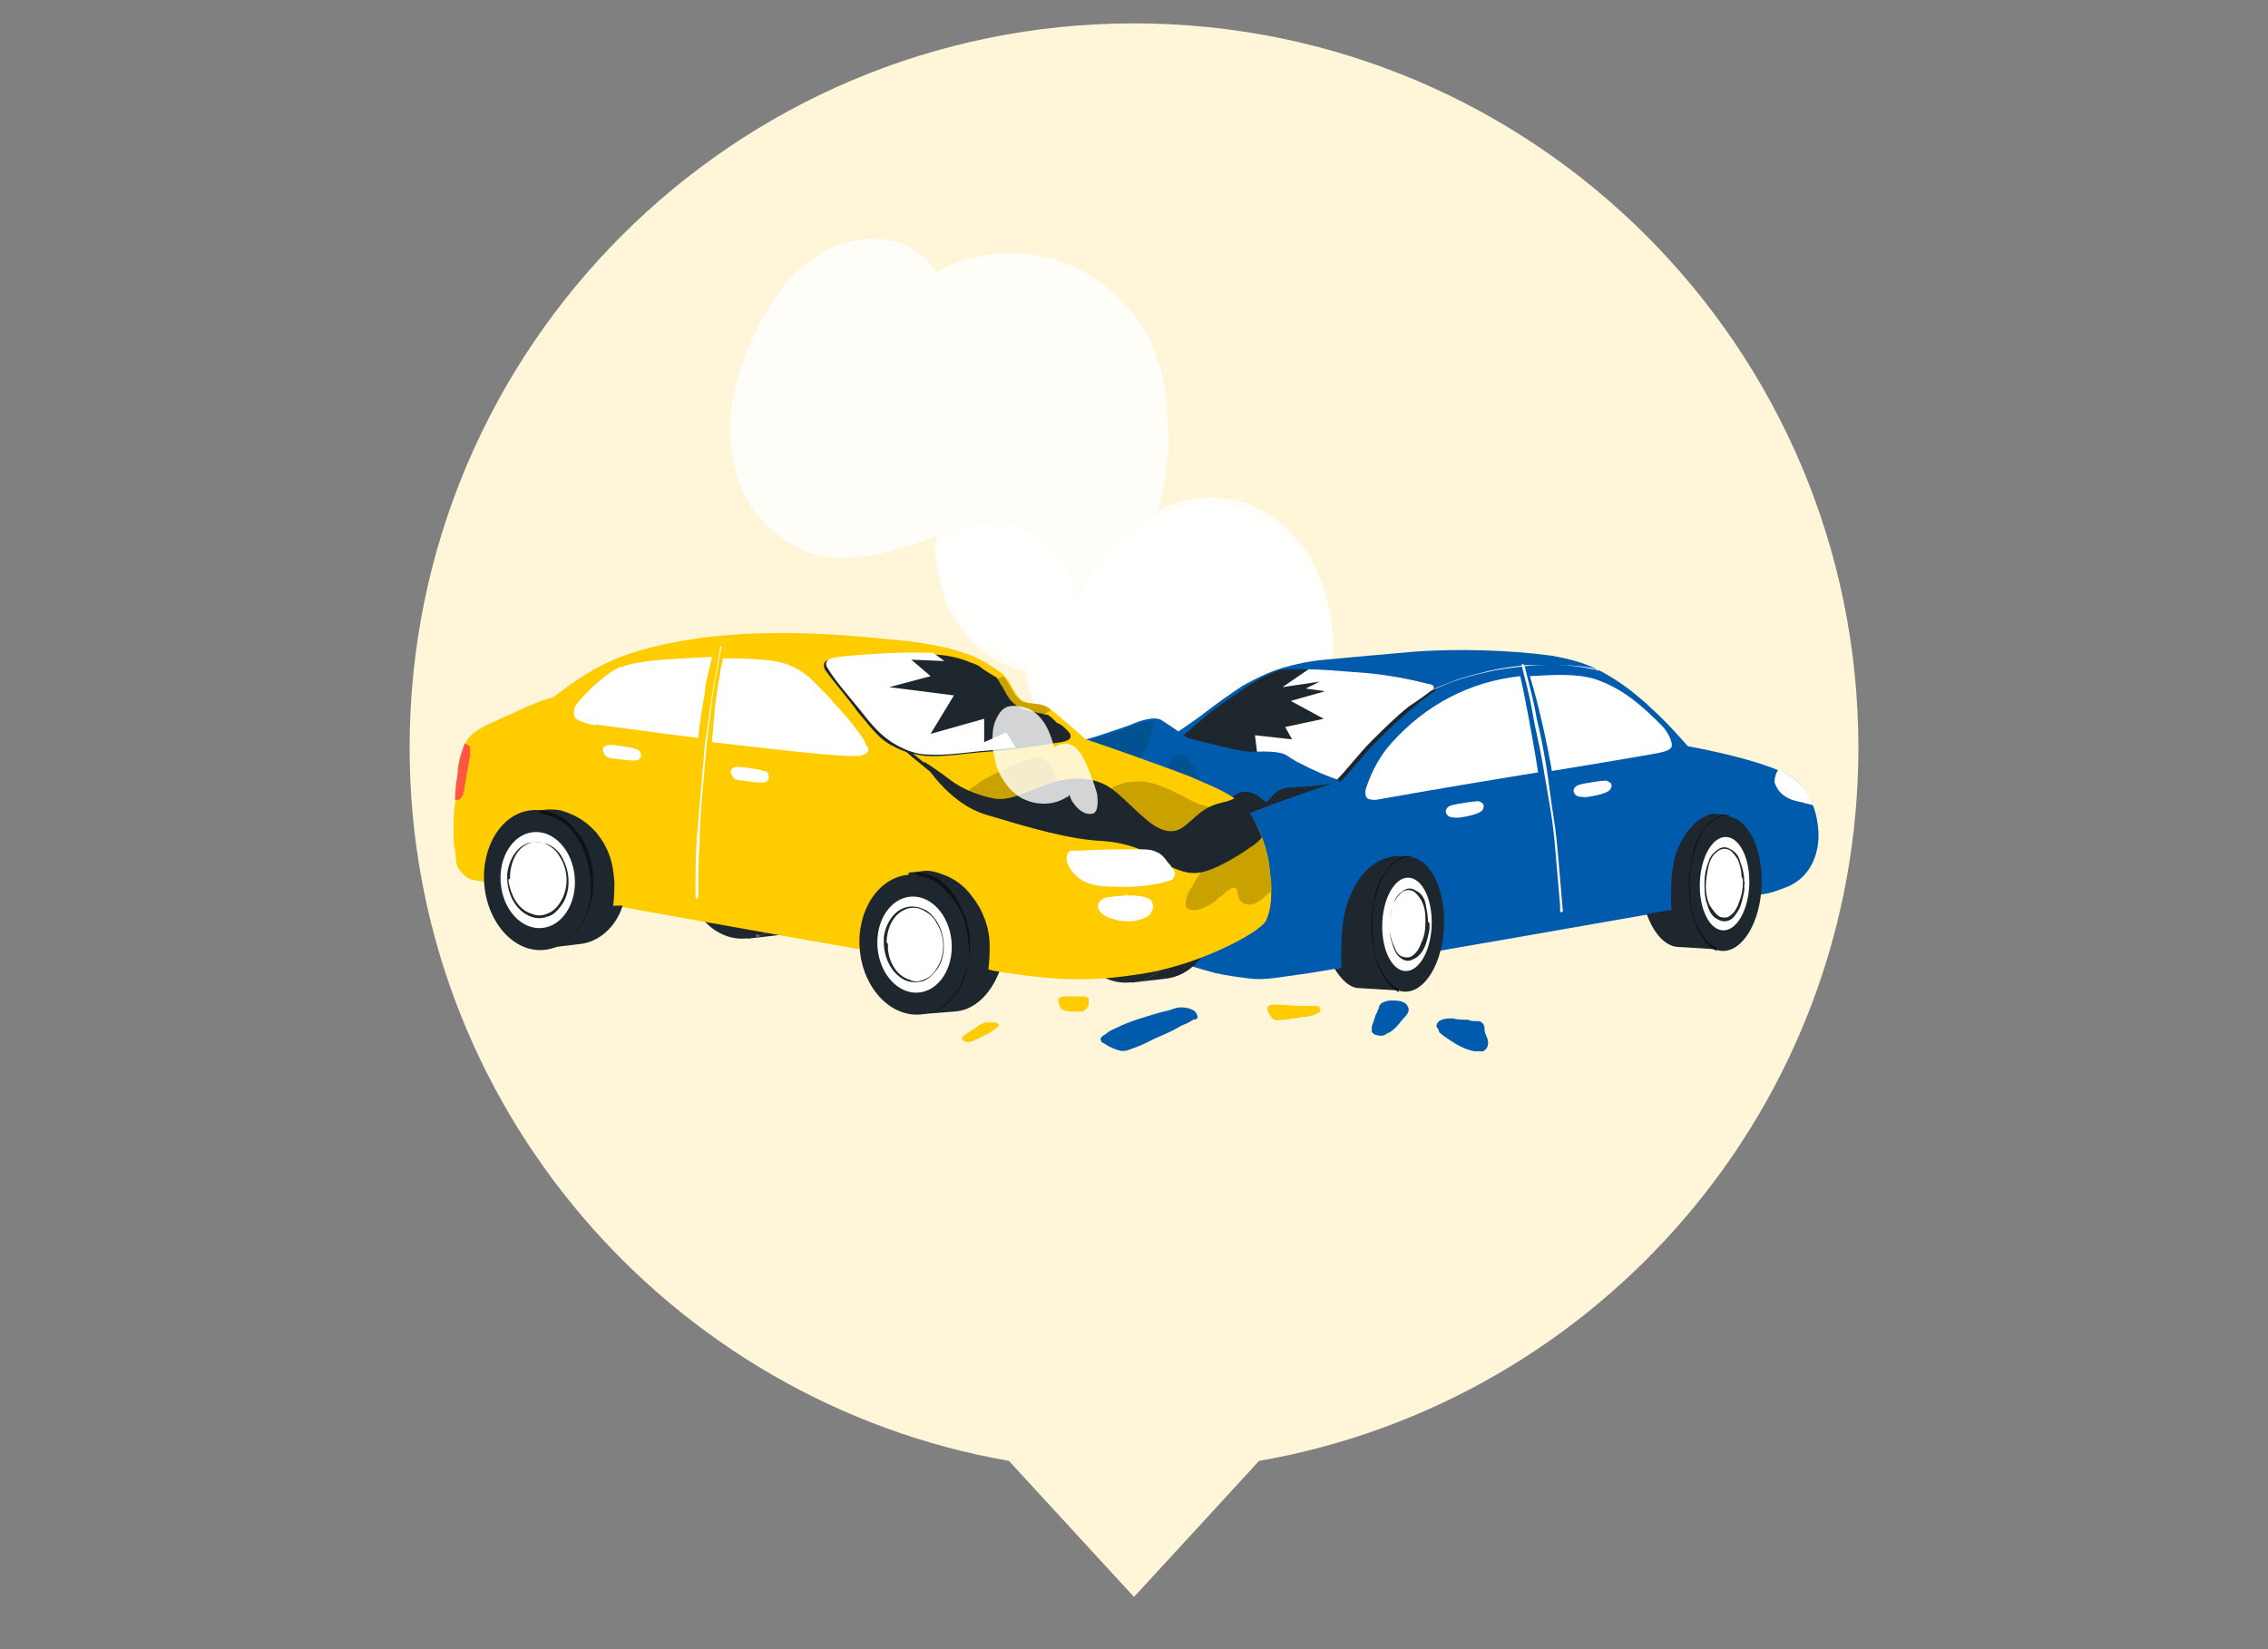 <?xml version="1.0" encoding="utf-8"?>
<!-- Generator: Adobe Illustrator 27.8.1, SVG Export Plug-In . SVG Version: 6.00 Build 0)  -->
<svg version="1.1" id="a" xmlns="http://www.w3.org/2000/svg" xmlns:xlink="http://www.w3.org/1999/xlink" x="0px" y="0px"
	 viewBox="0 0 165 120" style="enable-background:new 0 0 165 120;" xml:space="preserve">
<rect x="0" y="0" width="165" height="120" fill="#808080" stroke="none"/>
<style type="text/css">
	.st0{fill:#FFF5D9;}
	.st1{opacity:0.8;fill:#FFFFFF;enable-background:new    ;}
	.st2{fill:#005BAC;}
	.st3{fill:#005391;}
	.st4{fill:#FFFFFF;}
	.st5{fill:#1E272E;}
	.st6{fill:#111111;}
	.st7{fill:#6A687D;}
	.st8{fill:#FFCC00;}
	.st9{fill:#C9A200;}
	.st10{fill:#FF5842;}
</style>
<g>
	<path class="st0" d="M135.2,54.4c0-29.1-23.6-52.7-52.7-52.7S29.8,25.3,29.8,54.4c0,26,18.9,47.6,43.6,51.9l9.1,9.9l9.1-9.9
		C116.3,102,135.2,80.5,135.2,54.4z"/>
	<g>
		<g>
			<path class="st1" d="M86.9,55.2c0.9,0,1.9,0.1,2.8,0.2c0.4,0.1,0.8,0.2,1.2,0.3c1.9-0.8,3.8-1.7,5.4-3c0.1-0.5,0.1-1,0.2-1.5
				c0-0.2,0-0.5,0.1-0.7c0.2-1.2,0.4-2.4,0.4-3.6c0-1.1-0.2-2.2-0.4-3.2c-0.3-1-0.7-2-1.2-3c-0.5-0.9-1.2-1.8-2-2.5
				c-0.7-0.6-1.6-1.1-2.5-1.5c-0.9-0.3-1.8-0.5-2.8-0.5c-0.9,0-1.8,0.1-2.7,0.5c-0.4,0.1-0.8,0.3-1.1,0.5c0.3-1.7,0.7-3.7,0.7-4.7
				c0-2.7-0.2-5.5-1.4-7.9c-1.1-2-2.7-3.7-4.7-4.8c-2-1.1-4.4-1.6-6.7-1.3c-1.4,0.2-2.8,0.6-4.1,1.3c-0.3-0.5-0.8-1-1.3-1.4
				c-1.3-1-3-1.2-4.6-0.9c-0.1,0-0.2,0-0.3,0.1c-0.2,0-0.4,0.1-0.6,0.1c-0.1,0-0.2,0.1-0.3,0.1c-1.2,0.5-2.3,1.3-3.3,2.2
				c-1.2,1.3-2.2,2.9-2.9,4.5c-0.8,1.7-1.4,3.5-1.6,5.4c-0.2,1.8,0,3.6,0.6,5.3c0.6,1.5,1.5,2.8,2.8,3.7c1.2,1,2.7,1.6,4.2,1.7
				c0.5,0,1,0,1.5-0.1c0.9,0,1.9-0.2,2.8-0.5c1-0.3,2.1-0.6,3-1c0,1.2,0.2,2.3,0.5,3.5c0.3,1,0.7,1.9,1.3,2.7
				c0.6,0.8,1.2,1.5,2.1,2.1c0.8,0.5,1.7,0.9,2.6,1.1c0,0,0,0,0.1,0c0.1,0.5,0.2,1,0.3,1.5c0.4,1.4,1.2,2.7,2.5,3.5
				C80.3,55.6,83.8,55.2,86.9,55.2L86.9,55.2z"/>
			<path class="st1" d="M96.6,50.6c0,0.2,0,0.5-0.1,0.7c-0.1,0.5-0.1,1-0.2,1.5c-1.7,1.3-3.5,2.1-5.4,3c-0.4-0.1-0.8-0.2-1.2-0.3
				c-0.9-0.2-1.9-0.2-2.8-0.2c-3.2,0-6.7,0.4-9.5-1.5c-1.2-0.8-2.1-2.1-2.5-3.5c-0.2-0.5-0.3-1-0.3-1.5c0,0,0,0-0.1,0
				c-0.9-0.2-1.8-0.6-2.6-1.1c-0.8-0.6-1.5-1.3-2.1-2.1c-0.6-0.8-1-1.8-1.3-2.7c-0.3-1.1-0.5-2.3-0.5-3.4c0,0,0,0,0,0
				c1.7-1.4,4.7-2,6.5-1c2,1,3.4,3,3.9,5.2c1-2.7,3.2-5,5.9-6.1c0.3-0.2,0.7-0.4,1.1-0.5c0.9-0.3,1.8-0.5,2.7-0.5
				c0.9,0,1.9,0.2,2.8,0.5c0.9,0.3,1.7,0.8,2.5,1.5c0.8,0.7,1.5,1.5,2,2.5c0.5,0.9,0.9,1.9,1.2,3c0.3,1,0.4,2.1,0.4,3.2
				C96.9,48.2,96.8,49.4,96.6,50.6L96.6,50.6z"/>
			<path class="st2" d="M132.3,60.8c0-0.6-0.1-2.6-1.6-4c-1.6-1.4-7.9-2.5-7.9-2.5c-0.9-1-1.6-1.8-2.6-2.7c-0.5-0.5-1-0.9-1.5-1.3
				c-0.5-0.4-1.1-0.8-1.6-1.1c-1.5-0.9-2.6-1.2-4.3-1.5c-3-0.4-6.6-0.5-9.7-0.3c-1.2,0.1-2.3,0.2-3.4,0.3c-1.1,0.1-2.2,0.2-3.3,0.3
				c-1.1,0.1-2.1,0.3-3.1,0.6c-1,0.3-2,0.8-2.9,1.3c-0.9,0.6-1.9,1.3-2.8,2c-0.9,0.7-1.9,1.3-2.8,2c-0.5,0.1-1,0.1-1.6,0.2
				c-0.9,0.1-1.7,0.3-2.6,0.4c-1.6,0.3-2.5,0.4-4,0.8c-0.4,0.1-0.8,0.3-1.1,0.7c-0.7,0.9-1.2,2.2-1.3,3.2c-0.2,2-0.3,4.6,0.5,6.5
				c0.1,0.3,0.3,0.7,0.6,0.9c0.3,0.2,0.6,0.4,0.9,0.6c0.2,0.1,11.4,3.4,12.2,3.6c0.9,0.2,1.7,0.3,2.5,0.4c0.8,0.1,1.6,0,2.3-0.1
				c0.7-0.1,1.4-0.2,2.1-0.3c0.8-0.1,31.8-5.5,32.7-5.7c0.9-0.1,1.3-0.3,2.1-0.6C131.9,63.7,132.3,61.9,132.3,60.8L132.3,60.8z"/>
			<path class="st3" d="M88,66.2c0.1,0,0.1,0,0.2,0c0.1,0,0.1,0,0.2,0c0.2,0,0.3,0,0.4,0c0.1-0.1,0.3-0.1,0.4-0.2
				c0.2-0.2,0.3-0.5,0.3-0.8c0-0.3-0.2-0.7-0.3-1c-0.4-0.5-1-0.9-1.7-1.1c-0.7-0.2-1.5-0.1-2.3,0.1c-0.3,0.1-0.7,0.2-1,0.3
				c-0.3,0.1-0.6,0.3-0.8,0.5c-0.2,0.2-0.4,0.5-0.4,0.9c-0.1,0.4,0,0.7,0.1,1.1c0,0.1,0.1,0.2,0.1,0.3c-0.1-0.1-0.2-0.1-0.2-0.1
				c0,0-0.1,0,0,0c0.1,0.1,0.2,0.1,0.3,0.2c0,0.1,0,0.1,0.1,0.2c0,0,0.1,0,0.1,0c0,0,0-0.1,0-0.1c0.6,0.4,1.2,0.8,1.8,1.1
				c0.6,0.4,1.3,0.8,1.9,1c0.3,0.1,0.7,0.2,1.1,0.2c0.2,0,0.4,0,0.5,0c0.2-0.1,0.2-0.2,0.3-0.3c0.1-0.3,0-0.7-0.2-1
				c-0.2-0.3-0.4-0.6-0.7-0.9c-0.1-0.1-0.1-0.1-0.1-0.2C87.9,66.3,88,66.2,88,66.2L88,66.2z"/>
			<path class="st4" d="M116.8,56.8c-0.3,0-1.6,0.2-1.9,0.3c-0.4,0.1-0.6,0.5-0.2,0.8c0.2,0.1,0.5,0.1,0.7,0.1
				c0.8-0.1,1.5-0.3,1.7-0.5c0.1-0.1,0.2-0.3,0.1-0.5C117.1,56.9,116.9,56.8,116.8,56.8z"/>
			<path class="st4" d="M107.5,58.3c-0.3,0-1.6,0.2-1.9,0.3c-0.4,0.1-0.6,0.5-0.2,0.8c0.2,0.1,0.5,0.1,0.7,0.1
				c0.8-0.1,1.5-0.3,1.7-0.5c0.1-0.1,0.2-0.3,0.1-0.5C107.8,58.4,107.7,58.3,107.5,58.3z"/>
			<path class="st2" d="M102.4,73.2c-0.2-0.4-0.8-0.4-1.2-0.4c-0.3,0-0.5,0.1-0.7,0.2c-0.1,0.1-0.2,0.2-0.2,0.4
				c-0.1,0.1-0.1,0.3-0.2,0.4c-0.1,0.3-0.2,0.6-0.3,0.9c0,0.1,0,0.3,0,0.4c0.1,0.1,0.2,0.2,0.3,0.2c0.3,0.1,0.6,0.1,0.8-0.1
				c0.3-0.1,0.5-0.3,0.7-0.5c0.2-0.2,0.4-0.5,0.6-0.7C102.4,73.8,102.6,73.5,102.4,73.2L102.4,73.2z"/>
			<path class="st2" d="M108.1,75.3c-0.1-0.2-0.1-0.4-0.1-0.5c0-0.2-0.1-0.3-0.2-0.4c-0.1-0.1-0.2-0.1-0.4-0.1c-0.2,0-0.4,0-0.6-0.1
				c-0.4,0-0.8,0-1.1-0.1c-0.3,0-0.7,0-1,0.2c-0.1,0.1-0.2,0.2-0.2,0.4c0.1,0.1,0.2,0.3,0.2,0.4c0.2,0.2,0.5,0.4,0.8,0.6
				c0.6,0.4,1.2,0.7,1.8,0.8c0.1,0,0.2,0,0.3,0c0.1,0,0.2,0,0.3,0C108.4,76.2,108.3,75.7,108.1,75.3L108.1,75.3z"/>
			<path class="st2" d="M87.1,73.9c-0.1-0.5-0.8-0.6-1.2-0.6c-0.3,0-0.5,0.1-0.8,0.2c-0.3,0.1-0.5,0.1-0.8,0.2
				c-1,0.3-2.1,0.6-3.1,1.1c-0.2,0.1-0.5,0.2-0.7,0.4c-0.1,0.1-0.2,0.1-0.3,0.2s-0.2,0.2-0.1,0.3c0,0.1,0.1,0.2,0.2,0.2
				c0.1,0.1,0.2,0.1,0.3,0.2c0.2,0.1,0.4,0.2,0.7,0.3c0.3,0.1,0.5,0.1,0.8,0c0.3-0.1,0.5-0.2,0.8-0.3c0.5-0.2,1-0.5,1.5-0.7
				c0.5-0.2,1.1-0.5,1.6-0.8c0.3-0.1,0.5-0.2,0.8-0.4C87,74.2,87.2,74.1,87.1,73.9z"/>
			<path class="st4" d="M130.7,56.8c-0.3-0.3-0.8-0.5-1.3-0.8c-0.2,0.2-0.3,0.6-0.3,0.9c0.1,0.4,0.4,0.8,0.7,1
				c0.4,0.3,0.9,0.4,1.4,0.5c0.2,0.1,0.5,0.1,0.7,0.2C131.7,58,131.3,57.3,130.7,56.8L130.7,56.8z"/>
			<g>
				<path class="st5" d="M125.8,59.3l-0.5,9.8l-3.3-0.2c-0.9-0.1-1.7-1-2.2-2.4l1.8-0.3c0,0-0.2-2.7,0.4-4.3
					c0.6-1.4,1.4-2.4,2.6-2.7C124.6,59.2,125.8,59.3,125.8,59.3z"/>
				
					<ellipse transform="matrix(3.350402e-02 -0.999 0.999 3.350402e-02 57.124 187.522)" class="st5" cx="125.5" cy="64.2" rx="4.9" ry="2.7"/>
				<path class="st6" d="M124.8,68.9c-0.6-0.2-0.9-0.8-1.2-1.3c-0.4-0.7-0.6-1.5-0.6-2.3c-0.1-0.9-0.1-1.8,0.1-2.7
					c0.2-0.8,0.4-1.5,0.8-2.1c0.3-0.5,0.8-0.9,1.3-1.1c0.1,0,0.1,0,0.2,0c0.1,0,0.1-0.2,0-0.1c-0.6,0.1-1.1,0.5-1.4,1
					c-0.5,0.6-0.8,1.3-0.9,2.1c-0.2,0.9-0.3,1.8-0.2,2.7c0.1,0.9,0.2,1.7,0.6,2.5c0.3,0.6,0.7,1.2,1.2,1.5c0.1,0,0.1,0.1,0.2,0.1
					C124.8,69.1,124.9,69,124.8,68.9L124.8,68.9L124.8,68.9z"/>
				
					<ellipse transform="matrix(3.350445e-02 -0.999 0.999 3.350445e-02 57.123 187.522)" class="st4" cx="125.5" cy="64.2" rx="3.4" ry="1.8"/>
				<path class="st5" d="M126.8,64.2c0,0.5-0.1,1-0.3,1.5c-0.1,0.3-0.3,0.7-0.6,0.9c-0.2,0.2-0.5,0.2-0.8,0.1
					c-0.3-0.2-0.5-0.5-0.7-0.8c-0.2-0.4-0.3-0.9-0.3-1.4c0-0.5,0.1-1,0.2-1.5c0.1-0.4,0.3-0.8,0.6-1c0.2-0.2,0.5-0.3,0.8-0.2
					c0.3,0.1,0.5,0.4,0.7,0.7c0.2,0.4,0.3,0.9,0.3,1.3C126.8,63.9,126.8,64.1,126.8,64.2c0,0.1,0.1,0.1,0.1,0c0-0.5-0.1-1-0.3-1.5
					c-0.1-0.4-0.3-0.7-0.7-0.9c-0.3-0.2-0.6-0.2-0.9,0c-0.3,0.2-0.6,0.5-0.7,0.9c-0.2,0.5-0.3,1-0.3,1.5c0,0.5,0,1.1,0.2,1.6
					c0.1,0.4,0.3,0.8,0.6,1c0.3,0.2,0.6,0.3,0.9,0.2c0.4-0.1,0.6-0.5,0.8-0.8c0.2-0.4,0.3-0.9,0.4-1.4c0-0.1,0-0.3,0-0.4
					C127,64.1,126.8,64.1,126.8,64.2L126.8,64.2z"/>
			</g>
			<g>
				<path class="st5" d="M102.7,62.3l-0.5,9.8l-3.3-0.2c-0.7,0-1.3-0.6-1.8-1.4l0.5-0.1c0,0-0.2-3.1,0.5-4.9
					c0.6-1.6,1.6-2.9,3.3-3.2L102.7,62.3z"/>
				
					<ellipse transform="matrix(3.350402e-02 -0.999 0.999 3.350402e-02 31.796 167.306)" class="st5" cx="102.4" cy="67.2" rx="4.9" ry="2.7"/>
				<path class="st6" d="M101.7,71.9c-0.6-0.2-0.9-0.8-1.2-1.3c-0.4-0.7-0.6-1.5-0.6-2.3c-0.1-0.9-0.1-1.8,0.1-2.7
					c0.2-0.8,0.4-1.5,0.8-2.1c0.3-0.5,0.8-0.9,1.3-1.1c0.1,0,0.1,0,0.2,0c0.1,0,0.1-0.2,0-0.1c-0.6,0.1-1.1,0.5-1.4,1
					c-0.5,0.6-0.8,1.3-0.9,2.1c-0.2,0.9-0.3,1.8-0.2,2.7c0.1,0.9,0.2,1.7,0.6,2.5c0.3,0.6,0.7,1.2,1.2,1.5c0.1,0,0.1,0.1,0.2,0.1
					C101.7,72.1,101.8,72,101.7,71.9L101.7,71.9L101.7,71.9z"/>
				
					<ellipse transform="matrix(3.350402e-02 -0.999 0.999 3.350402e-02 31.796 167.306)" class="st4" cx="102.4" cy="67.2" rx="3.4" ry="1.8"/>
				<path class="st5" d="M103.7,67.2c0,0.5-0.1,1-0.3,1.4c-0.1,0.3-0.3,0.7-0.6,0.9c-0.2,0.2-0.5,0.2-0.8,0.1
					c-0.3-0.1-0.5-0.5-0.6-0.8c-0.2-0.4-0.3-0.9-0.3-1.3c0-0.5,0-1,0.2-1.5c0.1-0.4,0.3-0.7,0.6-1c0.2-0.2,0.5-0.3,0.8-0.2
					c0.3,0.1,0.5,0.4,0.7,0.7c0.2,0.4,0.3,0.8,0.3,1.3C103.7,66.9,103.7,67,103.7,67.2c0,0.1,0.2,0.1,0.2,0c0-0.5-0.1-1-0.2-1.5
					c-0.1-0.4-0.3-0.7-0.7-0.9c-0.3-0.2-0.6-0.2-0.9,0c-0.3,0.2-0.6,0.5-0.7,0.9c-0.2,0.5-0.3,1-0.3,1.5c0,0.5,0,1,0.2,1.5
					c0.1,0.4,0.3,0.8,0.6,1c0.2,0.2,0.6,0.3,0.9,0.1c0.3-0.1,0.6-0.4,0.8-0.8c0.2-0.4,0.3-0.9,0.4-1.4c0-0.1,0-0.3,0-0.4
					C103.9,67,103.7,67,103.7,67.2L103.7,67.2z"/>
			</g>
			<path class="st5" d="M104,49.8c-0.2-0.1-2.3-0.7-5.6-0.9c-3.2-0.2-5-0.3-5.4-0.1c0,0-1.3,0.4-2.9,1.6c-0.9,0.6-1.8,1.2-2.6,1.9
				c-0.5,0.4-0.9,0.8-1.4,1.2c-0.1,0.1,0,0.2,0.1,0.1c0.2,0.2,0.2,0.3,0.5,0.4c0.3,0.1,0.9,0.2,1.3,0.2c0.4,0.1,0.8,0.2,1.2,0.3
				c0.4,0.1,0.8,0.3,1.2,0.3c0.8,0.2,1.4,0.4,2.3,0.5c0.4,0,0.8,0.1,1.1,0.3c0.4,0.2,0.7,0.4,1,0.6c0.3,0.2,0.7,0.3,1.1,0.3l0,0
				c0.6,0,1,0.3,1.6,0.4c0.8-0.8,1.7-2,2.5-2.8c0.9-0.9,1.8-1.8,2.8-2.6c0.6-0.5,1.1-0.9,1.7-1.3c0,0,0,0,0,0c0,0,0,0,0,0
				C104.4,49.9,104.1,49.9,104,49.8L104,49.8z"/>
			<path class="st4" d="M104.3,50.1C104.3,50.1,104.3,50.1,104.3,50.1C104.3,50.1,104.3,50.1,104.3,50.1c-0.6,0.5-1.2,0.9-1.8,1.3
				c-1,0.8-1.9,1.7-2.8,2.6c-0.8,0.8-1.7,2-2.5,2.8c-0.6-0.1-1-0.4-1.6-0.4l0,0c-0.4,0-0.7-0.1-1.1-0.3c-0.3-0.2-0.7-0.4-1-0.6
				c-0.4-0.1-0.8-0.2-1.1-0.3c-0.3,0-0.6-0.1-0.9-0.1l-0.2-1.6l2.7,0.3l-0.5-0.9l2.8-0.6L93.9,51l2.5-0.7l-1.4-0.2l1-0.5L93.3,50
				l1.9-1.3c0.8,0,1.9,0.1,3.3,0.2c3.3,0.2,5.4,0.9,5.6,0.9C104.1,49.8,104.4,49.9,104.3,50.1L104.3,50.1z"/>
			<path class="st5" d="M93,55.6c-0.7-0.1-1.4-0.2-2.2-0.4c-0.8-0.2-1.5-0.3-2.2-0.5c-0.8-0.2-1.5-0.3-2.3-0.3
				c-0.8,0-1.6-0.1-2.4-0.1c-1.4,0-2.9,0.2-4.2,0.7c-0.7,0.2-1.3,0.5-1.9,0.8c-0.8,0.4-1.4,0.7-1.7,1.7c-0.3,1.2-0.5,2.3-0.3,3.5
				c0.1,0.5,0.2,1.1,0.6,1.5c0.5,0.5,7.5,2,9.5,2.5c0.6,0.1,1.3,0.2,1.7-0.2c0.2-0.2,0.3-0.6,0.4-0.9c0.3-1,0.7-2,1.1-2.9
				c0.4-0.3,1.1-1.4,1.8-1.8c0.7-0.4,6.6-2.4,6.6-2.4S94.4,55.9,93,55.6L93,55.6z"/>
			<path class="st2" d="M97.5,56.8c0,0-0.7,0.4-3.6,0.5c-1.3,0-1.6,1.3-1.9,1c-2.1-1.9-2.7,0.7-3.7,0.8c-1.3,0-4.3-3.5-5.7-4
				s-4,1.4-4.7,1.3c-0.7-0.1,0.6-2.5,1.1-2.6s2.2-0.7,3.1-1c0.9-0.4,1.9-0.7,2.4-0.4c0.5,0.3,1.9,1.3,1.9,1.3s3.8,1,4.5,1
				s1.9-0.1,2.6,0.2c0.2,0.1,0.7,0.5,1.2,0.7C96,56.3,97.5,56.8,97.5,56.8L97.5,56.8z"/>
			<path class="st3" d="M82.2,52.9c-0.9,0.4-2.6,0.9-3.1,1c-0.5,0.1-1.8,2.5-1.1,2.6c0.7,0.1,3.4-1.8,4.7-1.3c0.1,0,0.1,0.1,0.2,0.1
				c0,0,0,0,0,0c0.4-0.6,0.7-1.3,0.9-2c0.1-0.3,0.2-0.6,0.2-0.8C83.5,52.4,82.9,52.7,82.2,52.9L82.2,52.9z"/>
			<path class="st3" d="M88,58.9c-0.1-0.2-0.1-0.5-0.2-0.7c-0.2-0.5-0.3-1-0.5-1.5c-0.2-0.4-0.4-0.9-0.7-1.3
				c-0.1-0.1-0.2-0.2-0.2-0.3c-0.1-0.1-0.2-0.2-0.3-0.2c-0.2-0.1-0.4,0-0.6,0.1c-0.2,0.1-0.3,0.3-0.4,0.5c-0.1,0.2-0.2,0.5-0.2,0.7
				c0,0.2-0.1,0.4-0.1,0.5c1.1,1,2.3,2,3.2,2.3C88,59,88,59,88,58.9L88,58.9z"/>
			<path class="st4" d="M91.3,61c0-0.4-0.1-0.9-0.3-1.2c-0.1-0.1-0.2-0.2-0.3-0.3c-0.6-0.2-1.1,0.5-1.4,0.9
				c-0.5,0.8-0.9,1.6-1.2,2.4c-0.3,0.7-0.8,1.7-0.5,2.5c0.2,0.6,1,0.7,1.6,0.7c1.2,0.1,1.4-1.1,1.7-2C91.1,63.1,91.4,62.1,91.3,61
				L91.3,61z"/>
			<path class="st4" d="M88.2,63c0.7,0.2,1.5,0.2,2.2,0.1c0.2,0,0.4-0.1,0.6-0.2c0.1,0,0.1-0.2,0-0.1c-0.9,0.3-1.9,0.3-2.8,0
				C88.2,62.8,88.1,63,88.2,63L88.2,63L88.2,63z"/>
			<g>
				<path class="st4" d="M110.6,49.2c0.2,0.8,0.9,4.4,1.3,7c-3.7,0.6-7.3,1.2-11.8,2c-0.2,0-0.6,0-0.7-0.2c-0.1-0.2-0.1-0.4,0-0.7
					c0.4-1.2,1-2.3,1.8-3.2C103.7,51.3,106.9,49.6,110.6,49.2L110.6,49.2z"/>
				<path class="st4" d="M120.6,54.8c-2.8,0.5-5.3,0.9-7.7,1.3c-0.3-1.8-1-5-1.6-6.9c1.8-0.1,3.3-0.2,4.7,0.2c2.1,0.7,3.5,2,4.9,3.4
					c0.3,0.3,0.6,0.8,0.7,1.2S121.6,54.6,120.6,54.8z"/>
			</g>
			<path class="st4" d="M110.7,48.4c0.3,1.2,0.6,2.3,0.8,3.5c0.2,1.2,0.5,2.3,0.7,3.5s0.4,2.3,0.6,3.5c0.2,1.2,0.3,2.3,0.4,3.5
				c0.1,1.2,0.2,2.3,0.3,3.5c0,0.1,0,0.3,0,0.4c0,0.1,0.2,0.1,0.2,0c-0.1-1.2-0.2-2.3-0.3-3.5c-0.1-1.2-0.2-2.3-0.4-3.5
				c-0.2-1.2-0.3-2.3-0.5-3.5c-0.2-1.2-0.4-2.3-0.7-3.5c-0.2-1.2-0.5-2.3-0.8-3.5c0-0.1-0.1-0.3-0.1-0.4
				C110.8,48.3,110.7,48.3,110.7,48.4L110.7,48.4z"/>
			<path class="st4" d="M103.4,50.6c0.8-0.4,1.5-0.7,2.3-1c0.8-0.3,1.6-0.5,2.5-0.7c0.8-0.2,1.7-0.3,2.5-0.4
				c0.8-0.1,1.7-0.1,2.6-0.1c0.9,0,1.7,0.1,2.6,0.3c0.1,0,0.2,0,0.3,0.1c0.1,0,0.1-0.1,0-0.1c-0.8-0.2-1.7-0.3-2.6-0.3
				c-0.9,0-1.7,0-2.6,0c-0.9,0.1-1.7,0.2-2.6,0.4c-0.8,0.2-1.7,0.4-2.5,0.7c-0.8,0.3-1.6,0.6-2.4,1c-0.1,0-0.2,0.1-0.3,0.2
				C103.2,50.5,103.3,50.7,103.4,50.6L103.4,50.6L103.4,50.6z"/>
		</g>
		<g>
			<g>
				<path class="st5" d="M88.2,68.2c-0.6,1.6-1.8,2.8-3.3,3l0,0l-2.6,0.3l-0.1-1.2c-1.1-0.9-1.8-2.4-1.8-4.2c0-1.4,0.4-2.7,1.1-3.6
					l-0.1-1.2l1.5-0.2c1.3,0.2,2.4,0.7,3.2,1.7c0.8,1,1.3,2.3,1.3,3.6c0,0.2,0,1.2-0.1,1.7L88.2,68.2L88.2,68.2z"/>
				
					<ellipse transform="matrix(0.999 -4.449121e-02 4.449121e-02 0.999 -2.874 3.707)" class="st5" cx="81.8" cy="66.4" rx="4.1" ry="5.1"/>
				<path class="st7" d="M83,71.4c0.8-0.3,1.4-0.8,1.9-1.4c0.5-0.7,0.9-1.6,1-2.5c0.1-1,0.1-1.9-0.2-2.9c-0.3-0.8-0.7-1.6-1.3-2.2
					c-0.6-0.5-1.3-1-2.1-1.1c-0.1,0-0.2,0-0.3,0c-0.1,0-0.1,0.1,0,0.2c0.8,0.1,1.5,0.4,2.1,0.9c0.6,0.5,1.1,1.3,1.4,2
					c0.3,0.9,0.4,1.8,0.4,2.8c-0.1,0.9-0.3,1.8-0.8,2.5c-0.4,0.7-1,1.2-1.8,1.6c-0.1,0-0.2,0.1-0.3,0.1C82.9,71.3,82.9,71.4,83,71.4
					L83,71.4L83,71.4z"/>
				
					<ellipse transform="matrix(0.999 -4.449121e-02 4.449121e-02 0.999 -2.874 3.707)" class="st4" cx="81.8" cy="66.4" rx="2.8" ry="3.5"/>
			</g>
			<g>
				<path class="st5" d="M60.3,65c-0.6,1.6-1.8,2.8-3.3,3l0,0l-2.6,0.3L54.3,67c-1-0.9-1.8-2.4-1.8-4.2c0-1.4,0.4-2.7,1.1-3.6
					l-0.1-1.2l1.5-0.2c1.3,0.2,2.4,0.7,3.2,1.7c0.8,1,1.3,2.3,1.3,3.6c0,0.2,0,1.2-0.1,1.7L60.3,65L60.3,65z"/>
				
					<ellipse transform="matrix(0.999 -4.449121e-02 4.449121e-02 0.999 -2.758 2.462)" class="st5" cx="53.9" cy="63.2" rx="4.1" ry="5.1"/>
				<path class="st7" d="M55.1,68.2c0.8-0.3,1.4-0.8,1.9-1.4c0.5-0.7,0.9-1.6,1-2.5c0.1-1,0.1-2-0.2-2.9c-0.3-0.8-0.7-1.6-1.3-2.2
					c-0.6-0.5-1.3-1-2.1-1.1c-0.1,0-0.2,0-0.3,0c-0.1,0-0.1,0.1,0,0.2c0.8,0.1,1.5,0.4,2,0.9c0.6,0.5,1.1,1.3,1.4,2
					c0.3,0.9,0.5,1.8,0.4,2.8c-0.1,0.9-0.3,1.8-0.8,2.5c-0.4,0.7-1,1.2-1.8,1.6C55.2,68,55.1,68,55,68C55,68.1,55,68.2,55.1,68.2
					L55.1,68.2L55.1,68.2z"/>
				
					<ellipse transform="matrix(0.999 -4.449121e-02 4.449121e-02 0.999 -2.758 2.462)" class="st4" cx="53.9" cy="63.2" rx="2.8" ry="3.5"/>
			</g>
			<path class="st8" d="M92.4,63.6c-0.1-1.8-0.9-4-2.2-5.2c-0.9-0.8-2.3-1.3-3.4-1.8c-0.9-0.4-7.1-2.6-7.8-2.8c0,0-2.3-2-2.7-2.3
				c-0.5-0.4-1.4-0.2-1.9-0.5c-0.6-0.4-0.8-1.3-1.4-1.9c-0.2-0.2-1.6-1.2-2.6-1.5c-2.2-0.8-4.7-1-7-1.2c-4-0.4-8.3-0.5-12.3,0
				c-2.1,0.3-4.2,0.7-6.2,1.5c-1.7,0.7-2.9,1.5-4.6,2.8c-1,0.3-2,0.7-3,1.2c-0.7,0.3-1.3,0.6-2,0.9c-0.5,0.3-1.1,0.6-1.4,1.2
				c-0.2,0.3-0.2,0.7-0.3,1c-0.1,0.4-0.2,0.8-0.2,1.2c-0.1,0.8-0.2,1.5-0.3,2.3C33,59.1,33,59.9,33,60.7c0,0.4,0,0.8,0.1,1.1
				c0,0.3,0.1,0.6,0.1,0.9s0.2,0.6,0.4,0.8c0.2,0.2,0.4,0.4,0.7,0.5c0.3,0.1,32.5,5.9,35.5,6.3c5.1,0.7,7.9,1.4,13,0.6
				c4.3-0.6,8.8-3,9.3-3.9C92.6,65.9,92.5,64.8,92.4,63.6z"/>
			<path class="st9" d="M76.2,51.5c-0.5-0.4-1.4-0.2-1.9-0.5c-0.6-0.4-0.8-1.2-1.3-1.8c-0.2,0.1-0.5,0.2-0.7,0.3
				c-0.3,0.2-0.6,0.6-0.6,1c0.1,0.4,0.4,0.7,0.7,0.9c0.2,0.1,0.4,0.2,0.6,0.3c0.2,0.1,0.4,0.2,0.7,0.2c0.4,0.1,0.9,0.2,1.4,0.2
				c0.5,0,0.9-0.1,1.3-0.4l0,0C76.4,51.6,76.3,51.5,76.2,51.5L76.2,51.5z"/>
			<path class="st9" d="M76.8,56.6c0-0.3-0.1-0.5-0.3-0.8c-0.1-0.2-0.3-0.4-0.5-0.5c-0.5-0.3-1.1-0.1-1.6,0.1
				c-0.5,0.2-1.1,0.4-1.6,0.7c-0.5,0.2-1,0.5-1.5,0.8c-0.2,0.2-0.5,0.3-0.7,0.5c-0.1,0.1-0.2,0.2-0.3,0.3c-0.1,0.1-0.2,0.2-0.3,0.3
				c0,0,0,0.1,0,0.1c-0.1,0-0.3,0-0.4,0c0,0,0,0,0,0c0.4,0.3,1,0.5,1.5,0.5c0.6,0.1,1.2,0.2,1.8,0.2c0.6,0,1.2,0,1.8-0.2
				c0.5-0.1,1.1-0.4,1.5-0.7c0.2-0.2,0.4-0.3,0.5-0.5C76.8,57.1,76.9,56.9,76.8,56.6L76.8,56.6z"/>
			<path class="st9" d="M87.9,58.7c-0.1,0-0.2-0.1-0.3-0.1c-0.6-0.1-1-0.4-1.6-0.7c-0.6-0.3-1.2-0.6-1.8-0.8
				c-0.6-0.2-1.2-0.3-1.9-0.2c-0.3,0-0.6,0.1-0.9,0.2c-0.3,0.1-0.6,0.2-0.6,0.5c0,0.3,0.1,0.5,0.3,0.8c0.2,0.3,0.4,0.6,0.6,0.9
				c0.4,0.5,0.7,1.1,1.3,1.4c0.5,0.3,1.1,0.5,1.7,0.5c0.7,0,1.3-0.2,1.9-0.5c0.3-0.2,0.7-0.3,0.9-0.6c0.3-0.2,0.5-0.4,0.6-0.7
				C88.3,59,88.2,58.8,87.9,58.7L87.9,58.7z"/>
			<path class="st9" d="M92.4,63.6c-0.1-1.1-0.4-2.5-1-3.6c-0.3,0-0.6,0.1-0.8,0.1c-0.4,0.1-0.8,0.2-1.1,0.4
				C89.2,60.7,89,61,89,61.4c0,0.1,0,0.1,0.1,0.2c-0.5,0.5-1,1-1.4,1.5c-0.3,0.3-0.6,0.7-0.8,1.1c-0.2,0.4-0.5,0.7-0.6,1.2
				c0,0.2-0.1,0.4,0,0.6c0.1,0.1,0.2,0.2,0.4,0.2c0.3,0.1,0.7-0.1,1-0.2c0.4-0.2,0.7-0.4,1-0.7c0.2-0.1,0.3-0.2,0.5-0.4
				c0.1-0.1,0.2-0.1,0.3-0.2c0.1-0.1,0.2-0.1,0.3-0.1c0.1,0,0.2,0.1,0.2,0.2c0,0.2,0.1,0.3,0.1,0.4c0,0.2,0.1,0.3,0.2,0.4
				c0.1,0.1,0.3,0.2,0.4,0.2c0.4,0.1,0.7-0.1,1-0.3c0.2-0.1,0.3-0.3,0.5-0.4c0.1-0.1,0.2-0.2,0.3-0.3C92.5,64.5,92.5,64,92.4,63.6
				L92.4,63.6z"/>
			<path class="st10" d="M34.2,54.5c0-0.2-0.1-0.3-0.2-0.3c0,0-0.1-0.1-0.2-0.1c-0.1,0.3-0.2,0.6-0.3,0.9c-0.1,0.4-0.2,0.8-0.2,1.2
				c-0.1,0.7-0.2,1.3-0.2,2c0.1,0,0.1,0,0.2,0c0.1,0,0.1,0,0.2-0.1c0.1-0.1,0.2-0.2,0.2-0.4c0.1-0.2,0.1-0.3,0.1-0.5
				c0.1-0.4,0.1-0.7,0.2-1.1s0.1-0.7,0.2-1.1C34.2,54.8,34.2,54.6,34.2,54.5L34.2,54.5z"/>
			<path class="st8" d="M96,73.3c-0.1-0.1-0.2-0.1-0.3-0.1c-0.1,0-0.3,0-0.4,0c-0.2,0-0.3,0-0.4,0c-0.7,0-1.5-0.1-2.2-0.1
				c-0.1,0-0.3,0-0.4,0.1c-0.3,0.2,0.2,0.9,0.4,1c0.2,0.1,0.4,0,0.6,0c0.2,0,0.5,0,0.7-0.1c0.2,0,0.5,0,0.7-0.1c0.2,0,0.4,0,0.7-0.1
				c0.2,0,0.3-0.1,0.5-0.2C96,73.7,96.1,73.5,96,73.3L96,73.3z"/>
			<path class="st8" d="M79.2,73.1c0-0.1,0-0.2,0-0.3c0-0.1,0-0.2-0.1-0.2c-0.1-0.1-0.2-0.1-0.2-0.1c-0.1,0-0.2,0-0.3,0
				c-0.2,0-0.4,0-0.6,0s-0.4,0-0.6,0c-0.1,0-0.2,0-0.3,0.1c-0.1,0-0.1,0.1-0.1,0.2c0,0.2,0.1,0.4,0.2,0.6c0.4,0.3,1.1,0.2,1.6,0.2
				C79,73.4,79.2,73.3,79.2,73.1L79.2,73.1z"/>
			<path class="st8" d="M72.6,74.5c-0.1-0.1-0.2-0.1-0.3-0.1c-0.1,0-0.2,0-0.3,0s-0.2,0-0.3,0c-0.1,0-0.2,0.1-0.3,0.1
				c-0.2,0.1-0.4,0.3-0.6,0.4c-0.2,0.1-0.4,0.3-0.6,0.4c-0.1,0.1-0.2,0.1-0.2,0.2c0,0.1,0,0.2,0.1,0.2c0.3,0.3,0.8,0,1.2-0.2
				c0.2-0.1,0.4-0.2,0.6-0.3c0.2-0.1,0.4-0.3,0.6-0.4C72.5,74.8,72.8,74.6,72.6,74.5z"/>
			<path class="st5" d="M65,53.9c1,0.9,2.1,1.8,3.1,2.6c0.3,0.2,0.6,0.5,0.9,0.7c0.1,0.1,0.2,0,0.1-0.1c-1-0.9-2.1-1.8-3.1-2.6
				c-0.3-0.2-0.6-0.5-0.9-0.7C65.1,53.7,65,53.8,65,53.9L65,53.9z"/>
			<path class="st5" d="M91.8,60.9c-0.1,0.2-0.4,0.5-0.9,0.8c-0.7,0.5-2.6,1.7-3.7,1.8c-1.1,0.2-2.5-0.7-2.5-0.7L84,62.4
				c0,0-1.2-1-3.7-1.2c-2.5-0.1-5.5-1-8.5-1.9c-2.8-0.8-4.6-3.8-4.6-3.9c0,0,1.1,0.7,2,1.4c0.8,0.6,2,1.1,3.1,1.3
				c1.1,0.2,2.2-0.4,3.8-1c1.6-0.6,3.1-0.6,4.3,0c1.2,0.6,2.8,2.7,4,3.2c1.2,0.5,1.7-0.1,2.6-0.9s1.5-0.9,2.3-1.1
				c0.3-0.1,0.5-0.2,0.7-0.3c0.1,0.1,0.2,0.2,0.3,0.3C90.9,59,91.4,59.9,91.8,60.9z"/>
			<path class="st4" d="M51.8,47.8c-0.1,0.4-0.2,0.9-0.3,1.3c-0.1,0.4-0.2,0.8-0.2,1.2c-0.2,1.1-0.4,2.3-0.5,3.4c-4-0.5-7.4-1-7.7-1
				c-0.3,0-0.7-0.2-1-0.4c-0.3-0.2-0.2-0.7,0-1c0.2-0.4,0.7-0.9,1.2-1.3c0.4-0.4,0.8-0.8,1.2-1c0.6-0.5,1.3-0.7,2.1-0.8
				C47.5,48,49.7,47.9,51.8,47.8L51.8,47.8z"/>
			<path class="st4" d="M62.5,55C62.5,55,62.5,55,62.5,55c-1.5,0.1-6.3-0.5-10.7-1c0-0.5,0.1-0.9,0.1-1.3c0.1-1.1,0.2-2.1,0.4-3.2
				c0.1-0.4,0.1-0.8,0.2-1.1c0-0.2,0.1-0.3,0.1-0.5c1.8,0,3.5,0.1,4.2,0.3c0.8,0.2,1.5,0.6,2.1,1.1c0.3,0.3,0.6,0.6,0.9,0.9
				c0.3,0.3,0.6,0.6,0.9,1c0.6,0.6,1.2,1.3,1.7,2c0.2,0.3,0.5,0.6,0.6,1C63.4,54.6,63.1,54.9,62.5,55L62.5,55z"/>
			<path class="st5" d="M77.6,53.1c-0.2-0.2-0.4-0.4-0.7-0.5c0,0,0,0,0,0c-0.2-0.2-0.5-0.5-0.7-0.6c0,0-0.1,0-0.1,0
				c-0.7-0.2-1.6-0.2-2.2-0.7c-0.3-0.2-0.6-0.6-0.8-1c-0.1-0.2-0.2-0.4-0.3-0.5c-0.1-0.2-0.2-0.4-0.3-0.5c-0.3-0.2-0.7-0.4-1.1-0.7
				c-0.2-0.2-0.5-0.3-0.8-0.4c-1.2-0.5-2.2-0.6-3.6-0.6c-1.6-0.1-6.2,0.2-6.7,0.4c-0.4,0.1-0.4,0.4-0.3,0.7c0.7,1,1.7,2.1,2.4,3.1
				c0.8,0.9,1.5,2,2.6,2.5c0.7,0.4,1.5,0.6,2.3,0.7c1.5,0.1,3-0.2,4.5-0.3c1.5-0.1,3.6-0.4,5.4-0.7C78.4,53.8,77.7,53.2,77.6,53.1
				L77.6,53.1z"/>
			<path class="st4" d="M73.9,54.4c-0.7,0.1-1.3,0.1-1.9,0.2c-1.5,0.1-3,0.4-4.5,0.3c-0.8,0-1.6-0.3-2.3-0.7
				c-1.1-0.6-1.9-1.6-2.6-2.5c-0.8-1-1.8-2.1-2.4-3.1c-0.2-0.3-0.1-0.6,0.3-0.7c0.6-0.2,5.1-0.5,6.7-0.4c0.2,0,0.5,0,0.7,0l0.8,0.6
				l-2.4-0.1l1.4,1.2l-3,0.8l4.7,0.6l-1.7,2.8l3.9-1.1V54l1.6-0.7L73.9,54.4L73.9,54.4z"/>
			<g>
				<path class="st5" d="M72.7,70.7c-0.6,1.6-1.8,2.8-3.2,2.9l0,0l-2.6,0.2l-0.1-1.3c-1-1-1.7-2.5-1.7-4.2c0-1.4,0.4-2.7,1.1-3.6
					l-0.1-1.2l0.9-0.1c0.5-0.1,1,0,1.5,0.2c0.9,0.3,1.6,0.8,2.2,1.6c0.8,1,1.3,2.3,1.3,3.6c0,0.2,0,1.2-0.1,1.7
					C71.9,70.6,72.7,70.7,72.7,70.7z"/>
				
					<ellipse transform="matrix(0.997 -8.385176e-02 8.385176e-02 0.997 -5.527 5.816)" class="st5" cx="66.5" cy="68.7" rx="4" ry="5.1"/>
				<path class="st6" d="M67.6,73.7c0.8-0.2,1.4-0.8,1.9-1.4c0.5-0.7,0.8-1.6,1-2.5c0.1-1,0.1-1.9-0.2-2.9c-0.3-0.8-0.7-1.6-1.3-2.3
					c-0.5-0.6-1.2-1-2-1.1c-0.1,0-0.2,0-0.3,0s-0.1,0.1,0,0.2c0.8,0.1,1.4,0.4,2,1c0.6,0.6,1.1,1.3,1.4,2.1c0.3,0.9,0.4,1.8,0.4,2.8
					c-0.1,0.9-0.3,1.8-0.8,2.5c-0.4,0.6-1,1.2-1.7,1.5c-0.1,0-0.2,0.1-0.3,0.1C67.5,73.6,67.5,73.8,67.6,73.7L67.6,73.7L67.6,73.7z"
					/>
				
					<ellipse transform="matrix(0.997 -8.385108e-02 8.385108e-02 0.997 -5.527 5.816)" class="st4" cx="66.5" cy="68.7" rx="2.7" ry="3.5"/>
				<path class="st5" d="M64.3,68.6c0,1,0.5,2.2,1.5,2.7c0.4,0.2,0.9,0.2,1.3,0.1c0.4-0.1,0.8-0.5,1.1-0.9c0.6-0.9,0.6-2.2,0.1-3.2
					c-0.2-0.4-0.6-0.9-1-1.1c-0.4-0.2-0.9-0.3-1.3-0.2c-1,0.2-1.6,1.3-1.7,2.2C64.3,68.3,64.3,68.5,64.3,68.6c0,0.1,0.2,0.1,0.2,0
					c0-0.9,0.4-2,1.3-2.4c0.4-0.2,0.9-0.2,1.3,0c0.4,0.2,0.8,0.5,1,0.9c0.6,0.9,0.7,2.1,0.2,3.1c-0.2,0.4-0.5,0.8-0.9,1
					c-0.4,0.2-0.8,0.3-1.2,0.1c-1-0.3-1.5-1.3-1.6-2.2c0-0.1,0-0.3,0-0.4C64.5,68.5,64.3,68.5,64.3,68.6L64.3,68.6z"/>
			</g>
			<path class="st4" d="M85.5,63.6c0-0.1-0.1-0.3-0.2-0.4c-0.1-0.1-0.1-0.2-0.2-0.3c-0.2-0.2-0.3-0.4-0.5-0.6
				c-0.2-0.2-0.4-0.3-0.7-0.4c-0.3-0.1-0.7-0.1-1-0.1c-1.5,0-2.9,0-4.4,0.1c-0.2,0-0.3,0-0.5,0c-0.1,0-0.3,0-0.3,0.2
				c-0.1,0.1-0.1,0.3-0.1,0.4c0,0.1,0,0.3,0.1,0.4c0.2,0.5,0.6,0.9,1.1,1.2c0.6,0.3,1.2,0.4,1.9,0.4c1.4,0.1,3.3,0,4.6-0.5
				C85.4,63.8,85.5,63.7,85.5,63.6L85.5,63.6z"/>
			<path class="st4" d="M81.3,61.8c-0.5,0.6-0.6,1.5-0.1,2.2c0.1,0.2,0.3,0.3,0.4,0.5c0.1,0.1,0.2-0.1,0.1-0.1
				c-0.6-0.4-0.8-1.2-0.6-1.9c0.1-0.2,0.2-0.4,0.3-0.5C81.5,61.9,81.4,61.8,81.3,61.8L81.3,61.8L81.3,61.8z"/>
			<g>
				<path class="st5" d="M45.3,65.9c-0.5,1.6-1.8,2.7-3.2,2.8l0,0L39.6,69l-0.1-1.2c-1-0.9-1.7-2.5-1.7-4.2c0-1.4,0.4-2.6,1.1-3.5
					L38.8,59l1.1-0.1c0.3,0,0.7,0,1,0.1c1,0.3,1.8,0.8,2.5,1.6c0.8,1,1.2,2,1.3,3.6c0,0.2,0,1.2-0.1,1.7L45.3,65.9L45.3,65.9z"/>
				
					<ellipse transform="matrix(0.997 -8.385176e-02 8.385176e-02 0.997 -5.229 3.508)" class="st5" cx="39.1" cy="64" rx="3.9" ry="5.1"/>
				<path class="st6" d="M40.2,69c0.8-0.2,1.4-0.8,1.9-1.4c0.5-0.7,0.8-1.6,1-2.4c0.1-0.9,0.1-1.9-0.2-2.9c-0.2-0.8-0.7-1.6-1.3-2.2
					c-0.5-0.6-1.2-1-2-1.1c-0.1,0-0.2,0-0.3,0c-0.1,0-0.1,0.1,0,0.2c0.7,0.1,1.4,0.4,2,0.9c0.6,0.6,1,1.3,1.3,2.1
					c0.3,0.9,0.4,1.8,0.4,2.7c-0.1,0.9-0.3,1.7-0.8,2.5c-0.4,0.6-1,1.2-1.7,1.5c-0.1,0-0.2,0.1-0.3,0.1C40.1,68.9,40.2,69,40.2,69
					L40.2,69L40.2,69z"/>
				
					<ellipse transform="matrix(0.997 -8.385176e-02 8.385176e-02 0.997 -5.229 3.508)" class="st4" cx="39.1" cy="64" rx="2.7" ry="3.5"/>
				<path class="st5" d="M36.9,63.9c0,1,0.5,2.2,1.5,2.7c0.4,0.2,0.9,0.3,1.4,0.1c0.5-0.1,0.8-0.5,1.1-0.9c0.6-0.9,0.6-2.2,0.1-3.2
					c-0.2-0.5-0.6-0.9-1-1.1c-0.4-0.2-0.9-0.3-1.4-0.2c-1,0.2-1.6,1.3-1.7,2.3C36.9,63.7,36.9,63.8,36.9,63.9c0,0.1,0.2,0.1,0.2,0
					c0-1,0.4-2.1,1.3-2.5c0.4-0.2,0.9-0.2,1.3,0c0.4,0.2,0.8,0.5,1,0.9c0.6,0.9,0.7,2.1,0.2,3.1c-0.2,0.4-0.5,0.8-0.9,1
					c-0.4,0.2-0.8,0.3-1.3,0.1c-1-0.3-1.5-1.3-1.7-2.3c0-0.1,0-0.3,0-0.4C37.1,63.8,36.9,63.8,36.9,63.9L36.9,63.9z"/>
			</g>
			<path class="st4" d="M55.6,56.1c-0.3-0.1-1.5-0.3-1.9-0.3c-0.5,0-0.7,0.3-0.4,0.7c0.1,0.2,0.4,0.3,0.7,0.3
				c0.8,0.1,1.5,0.2,1.7,0.1c0.2-0.1,0.3-0.3,0.2-0.5C55.9,56.2,55.7,56.1,55.6,56.1L55.6,56.1z"/>
			<path class="st4" d="M46.3,54.5c-0.3-0.1-1.5-0.3-1.9-0.3c-0.5,0-0.7,0.3-0.4,0.7c0.1,0.2,0.4,0.3,0.7,0.3
				c0.8,0.1,1.5,0.2,1.7,0.1c0.2-0.1,0.3-0.3,0.2-0.5C46.6,54.7,46.5,54.6,46.3,54.5L46.3,54.5z"/>
			<path class="st4" d="M44.3,49c-0.7,0.5-1.9,1.6-2.4,2.3c-0.2,0.3-0.2,0.8,0,1c0.3,0.2,0.7,0.3,1,0.4c0.1,0,0.2,0,0.4,0.1
				c0.1-0.5,0.3-1,0.5-1.4c0.4-1,0.8-2,1.4-2.9c0,0,0,0,0,0C44.9,48.6,44.6,48.8,44.3,49L44.3,49z"/>
			<path class="st4" d="M50.7,60.9c-0.1,1.3-0.1,2.6-0.1,3.9c0,0.2,0,0.4,0,0.5c0,0.1,0.2,0.1,0.2,0c0-1.3,0-2.6,0.1-4
				c0-1.2,0.1-2.4,0.2-3.6c0.1-1.2,0.2-2.3,0.3-3.4c0.1-1.1,0.3-2.3,0.4-3.4c0.2-1.2,0.4-2.3,0.6-3.4c0-0.1,0.1-0.3,0.1-0.4
				c0-0.1-0.1-0.1-0.1,0l0,0c-0.2,1.2-0.4,2.3-0.6,3.5c-0.2,1.1-0.3,2.3-0.5,3.4c-0.1,1.1-0.2,2.3-0.3,3.4"/>
			<path class="st4" d="M83.9,66c0-0.2-0.1-0.5-0.3-0.6c-0.8-0.4-2.4-0.2-3.1-0.1c-0.4,0.1-0.7,0.4-0.6,0.8c0.1,0.3,0.4,0.5,0.6,0.6
				c0.7,0.3,1.4,0.4,2.1,0.3c0.4-0.1,0.8-0.2,1.1-0.5C83.8,66.3,83.9,66.1,83.9,66L83.9,66z"/>
			<path class="st4" d="M81.9,65.1c-0.2,0.3-0.3,0.8-0.1,1.1c0.1,0.3,0.4,0.6,0.8,0.7c0.1,0,0.1-0.1,0-0.1c-0.3-0.1-0.6-0.3-0.7-0.6
				c-0.1-0.3-0.1-0.7,0.1-1C82.1,65.1,81.9,65.1,81.9,65.1L81.9,65.1L81.9,65.1z"/>
			<path class="st1" d="M79.8,57.7c-0.2-0.7-0.8-2.4-1.2-2.9c-0.3-0.4-0.5-0.6-1-0.7c-0.3,0-0.7,0.1-0.9,0.3
				c-0.3-1.1-0.7-2.2-1.8-2.8c-0.5-0.2-1-0.3-1.5-0.2s-0.8,0.6-1,1.1c-0.2,0.5-0.2,1-0.2,1.6c0,0.6,0.2,1.1,0.3,1.7
				c0.4,1,1.1,2,2.1,2.4c0.9,0.4,2.1,0.4,3-0.2c0.1,0,0.2-0.1,0.2-0.2c0.1,0.4,0.3,0.7,0.6,1c0.3,0.3,0.7,0.5,1.1,0.4
				C79.9,59.1,79.9,58.3,79.8,57.7L79.8,57.7z"/>
		</g>
	</g>
</g>
</svg>
